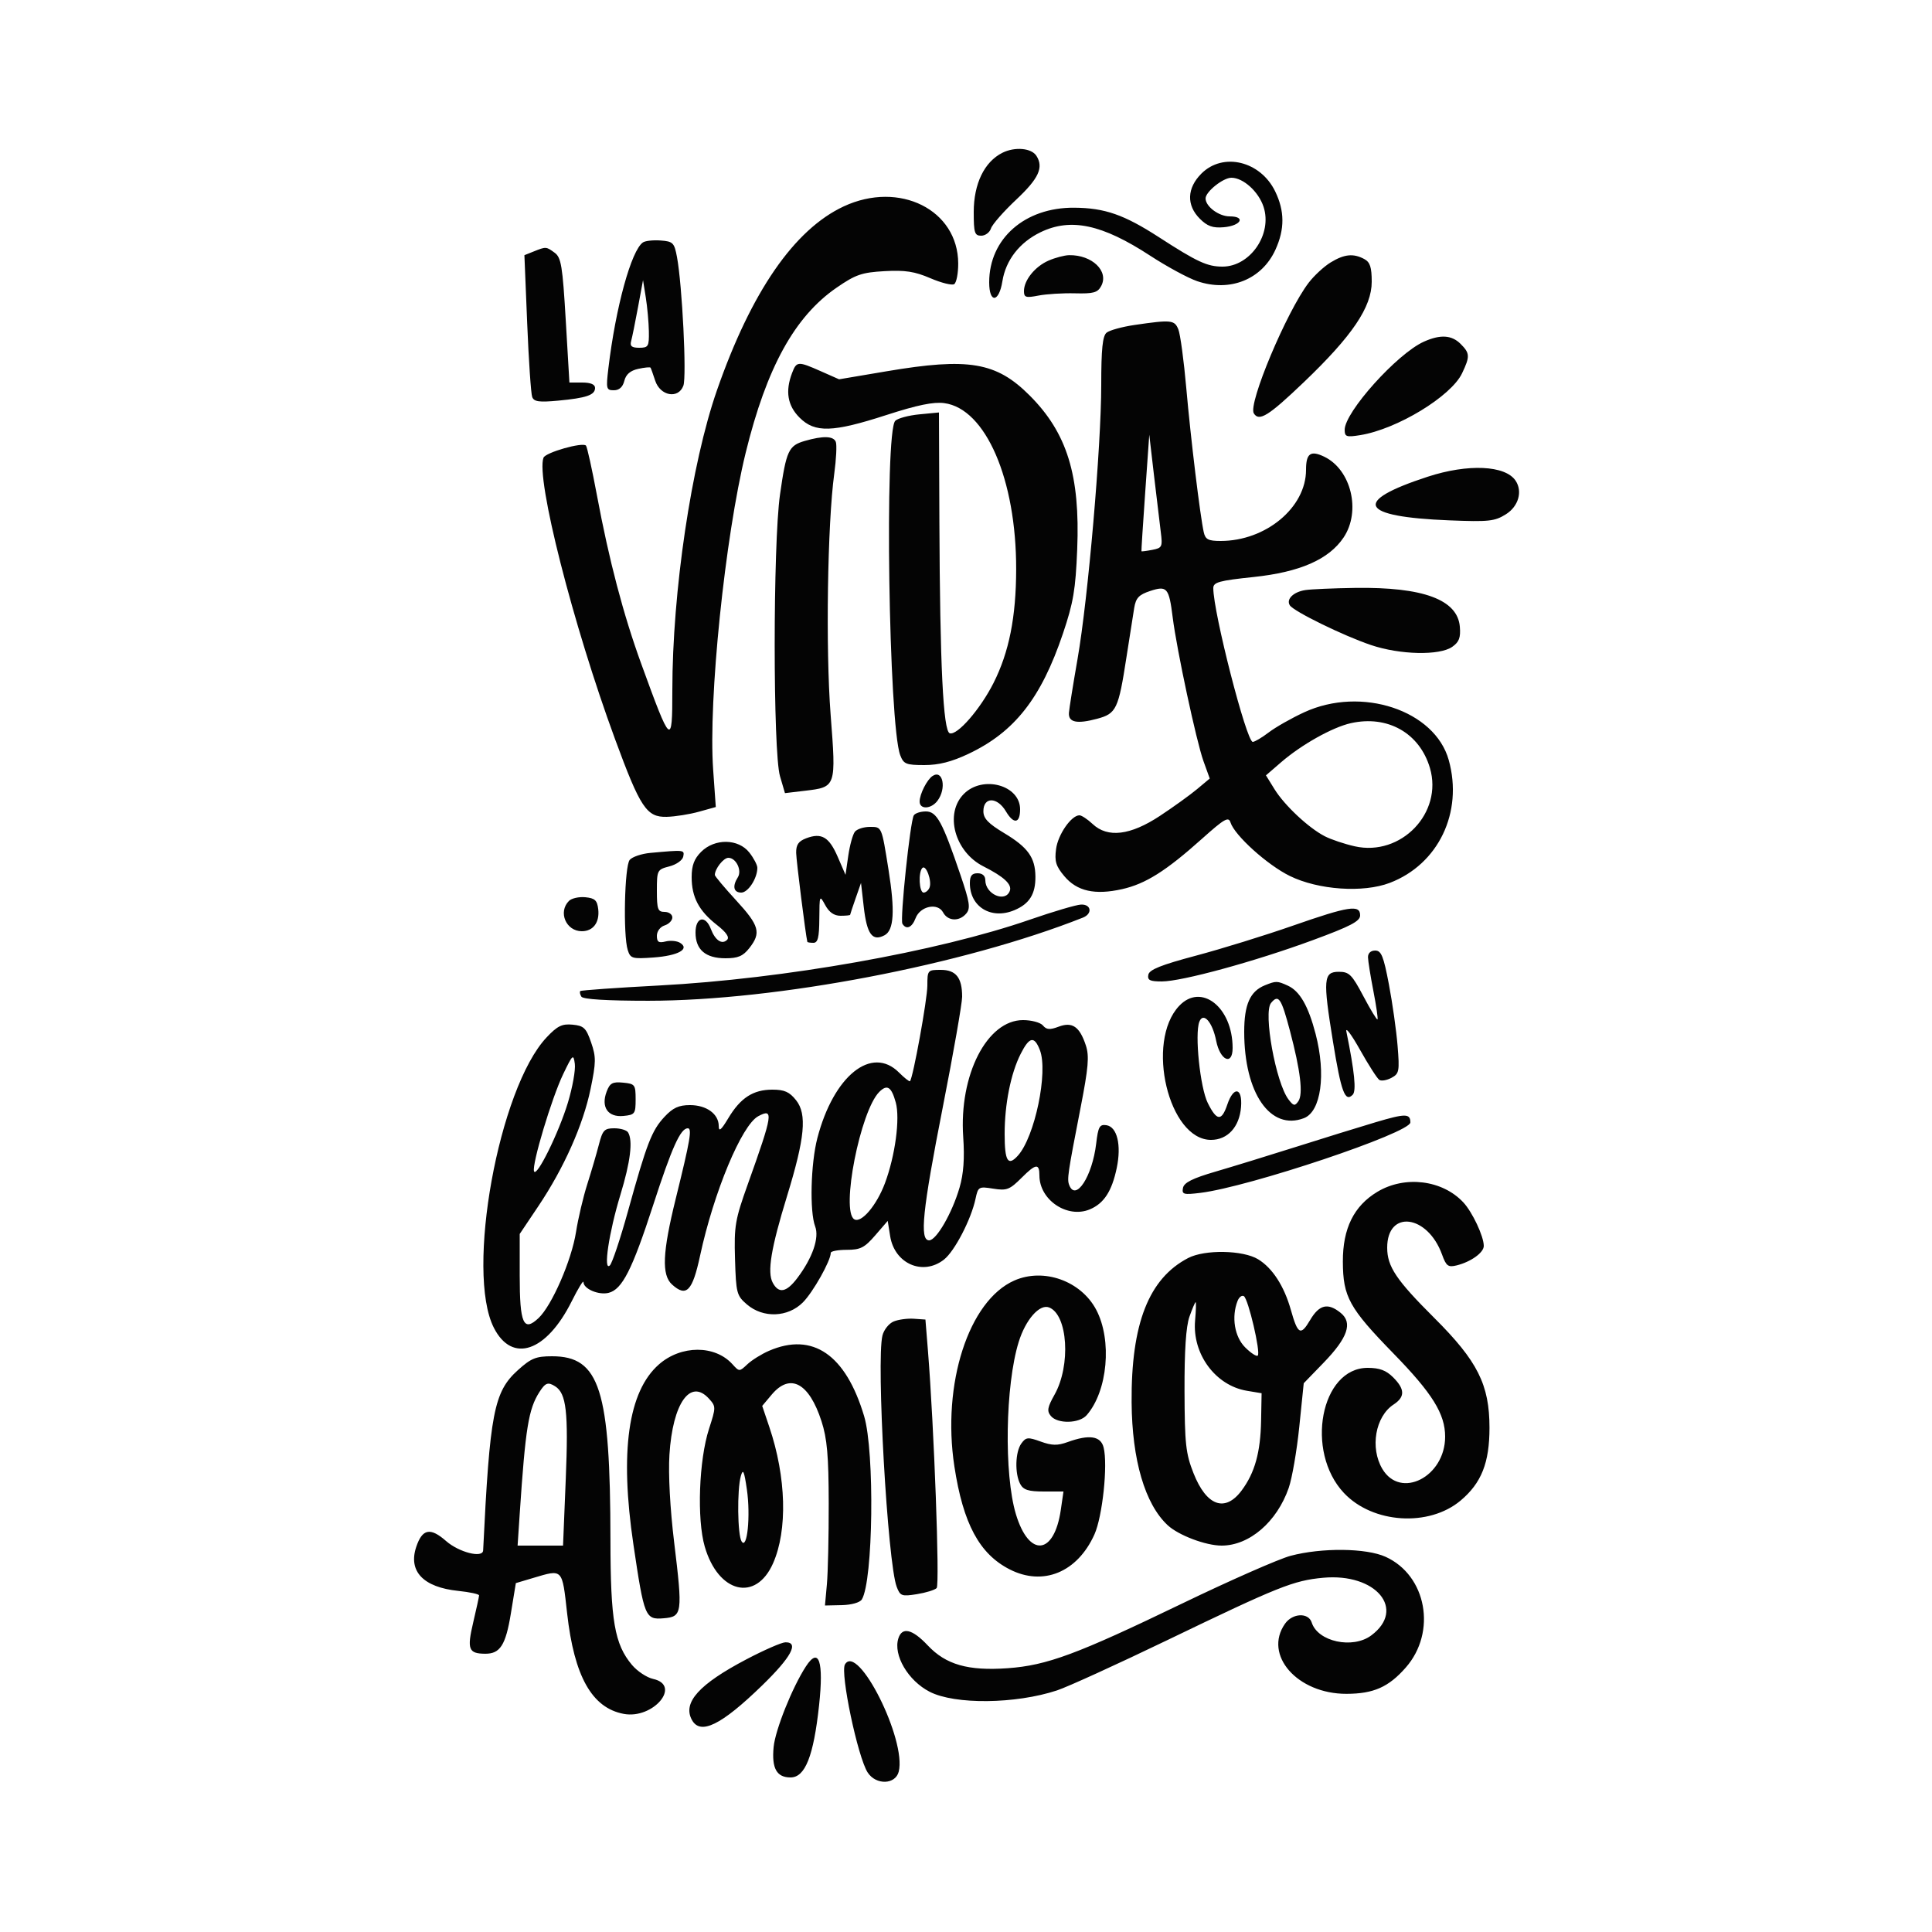 <svg id="svgContent" version="1.1" width="500" height="500" style="position: relative; width: 500px; height: 500px; margin:auto; user-select: none; cursor: default;" xmlns="http://www.w3.org/2000/svg" xmlns:xlink="http://www.w3.org/1999/xlink" viewBox="0 0 500 500"><g id="svgPath"><path d="M 259.407 39.548 C 254.742 41.885, 252 47.564, 252 54.886 C 252 60.262, 252.233 61, 253.933 61 C 254.996 61, 256.134 60.154, 256.462 59.120 C 256.790 58.086, 259.745 54.717, 263.029 51.634 C 268.823 46.194, 270.137 43.336, 268.225 40.329 C 266.939 38.308, 262.642 37.927, 259.407 39.548 M 310.923 44.923 C 307.167 48.679, 307.012 53.103, 310.514 56.605 C 312.459 58.550, 313.857 59.049, 316.687 58.810 C 321.171 58.430, 322.513 56, 318.238 56 C 315.432 56, 312 53.440, 312 51.346 C 312 49.628, 316.533 46, 318.680 46 C 321.743 46, 325.705 49.577, 327.005 53.516 C 329.337 60.581, 323.557 69, 316.374 69 C 312.442 69, 309.837 67.795, 299.971 61.413 C 290.908 55.550, 285.927 53.814, 277.998 53.754 C 265.227 53.659, 256 61.758, 256 73.065 C 256 78.563, 258.528 78.355, 259.419 72.784 C 260.293 67.314, 263.861 62.730, 269.289 60.102 C 277.107 56.318, 285.224 58.049, 297.623 66.146 C 301.956 68.975, 307.448 71.954, 309.829 72.766 C 318.316 75.660, 326.585 72.328, 330.095 64.599 C 332.505 59.292, 332.482 54.627, 330.021 49.544 C 326.212 41.674, 316.517 39.329, 310.923 44.923 M 218.360 53.413 C 205.545 59.380, 194.415 75.526, 185.539 101.026 C 178.917 120.050, 174 153.145, 174 178.687 C 174 193.293, 173.656 192.997, 165.942 171.762 C 161.303 158.993, 157.627 145.008, 154.485 128.175 C 153.219 121.397, 151.942 115.609, 151.646 115.313 C 150.712 114.378, 141.174 117.103, 140.657 118.452 C 138.633 123.727, 148.286 161.700, 159.170 191.280 C 165.719 209.081, 167.353 211.534, 172.564 211.395 C 174.729 211.338, 178.468 210.743, 180.874 210.073 L 185.247 208.856 184.563 199.178 C 183.288 181.163, 187.618 139.026, 192.996 117.117 C 198.396 95.116, 205.672 81.913, 216.509 74.449 C 221.439 71.054, 223.024 70.508, 228.906 70.175 C 234.235 69.874, 236.724 70.256, 240.764 71.994 C 243.577 73.204, 246.355 73.899, 246.939 73.538 C 247.522 73.177, 247.993 70.771, 247.984 68.191 C 247.935 54.281, 232.757 46.709, 218.360 53.413 M 166.390 62.739 C 163.378 64.803, 159.338 79.507, 157.457 95.250 C 156.813 100.640, 156.901 101, 158.866 101 C 160.254 101, 161.169 100.176, 161.575 98.559 C 161.994 96.888, 163.127 95.911, 165.165 95.464 C 166.803 95.104, 168.241 94.965, 168.362 95.155 C 168.482 95.345, 169.020 96.850, 169.559 98.500 C 170.859 102.488, 175.554 103.334, 176.857 99.816 C 177.737 97.441, 176.557 73.737, 175.199 66.500 C 174.507 62.818, 174.171 62.479, 170.974 62.239 C 169.063 62.095, 167 62.320, 166.390 62.739 M 138.108 65.084 L 135.716 66.041 136.435 83.640 C 136.831 93.320, 137.415 101.919, 137.734 102.750 C 138.198 103.960, 139.528 104.147, 144.419 103.690 C 151.777 103.003, 154 102.238, 154 100.393 C 154 99.482, 152.851 99, 150.681 99 L 147.363 99 146.418 82.910 C 145.591 68.817, 145.234 66.645, 143.546 65.410 C 141.342 63.799, 141.323 63.798, 138.108 65.084 M 271.378 67.437 C 267.860 68.968, 265 72.509, 265 75.334 C 265 76.979, 265.483 77.129, 268.750 76.494 C 270.813 76.093, 275.065 75.831, 278.199 75.911 C 282.989 76.034, 284.072 75.734, 284.985 74.029 C 287.043 70.182, 282.629 65.933, 276.685 66.039 C 275.483 66.061, 273.095 66.690, 271.378 67.437 M 344.366 67.919 C 342.642 68.970, 340.081 71.339, 338.674 73.183 C 332.969 80.662, 322.958 104.506, 324.485 106.976 C 325.846 109.178, 328.277 107.663, 337.452 98.892 C 349.960 86.934, 355 79.475, 355 72.921 C 355 69.149, 354.570 67.840, 353.066 67.035 C 350.244 65.525, 347.901 65.763, 344.366 67.919 M 165.118 79.500 C 164.406 83.350, 163.608 87.287, 163.344 88.250 C 162.978 89.587, 163.472 90, 165.433 90 C 167.798 90, 167.994 89.666, 167.926 85.750 C 167.885 83.412, 167.528 79.475, 167.133 77 L 166.414 72.500 165.118 79.500 M 293.627 84.101 C 290.397 84.573, 287.135 85.473, 286.377 86.102 C 285.343 86.960, 285 90.331, 285 99.626 C 285 115.484, 281.587 154.983, 278.876 170.500 C 277.723 177.100, 276.717 183.386, 276.640 184.469 C 276.463 186.959, 278.695 187.428, 283.969 186.008 C 288.904 184.680, 289.455 183.520, 291.517 170.145 C 292.334 164.840, 293.242 159.068, 293.534 157.317 C 293.964 154.741, 294.751 153.907, 297.652 152.950 C 302.029 151.505, 302.532 152.095, 303.495 159.804 C 304.535 168.131, 309.630 191.911, 311.462 196.992 L 313.082 201.484 309.791 204.234 C 307.981 205.746, 303.661 208.857, 300.192 211.147 C 292.527 216.206, 286.667 216.914, 282.767 213.250 C 281.449 212.013, 279.916 211, 279.360 211 C 277.258 211, 273.816 215.953, 273.313 219.701 C 272.883 222.910, 273.261 224.156, 275.456 226.765 C 278.723 230.648, 283.352 231.687, 290.378 230.115 C 296.455 228.755, 301.759 225.414, 311.051 217.094 C 316.886 211.871, 317.948 211.262, 318.454 212.855 C 319.518 216.208, 327.985 223.846, 333.801 226.699 C 341.176 230.318, 352.781 231.119, 359.675 228.486 C 372.247 223.685, 378.699 210.259, 374.940 196.723 C 371.354 183.811, 352.334 177.509, 337.542 184.332 C 334.265 185.843, 330.133 188.187, 328.359 189.540 C 326.585 190.893, 324.719 192, 324.212 192 C 322.591 192, 314 158.527, 314 152.209 C 314 150.683, 315.496 150.269, 324.394 149.334 C 336.418 148.069, 343.914 144.782, 347.722 139.102 C 352.275 132.310, 349.696 121.554, 342.709 118.193 C 339.168 116.491, 338 117.335, 338 121.599 C 338 131.343, 327.600 140, 315.893 140 C 312.711 140, 311.950 139.607, 311.534 137.750 C 310.589 133.526, 308.161 113.521, 307.015 100.500 C 306.385 93.350, 305.459 86.487, 304.956 85.250 C 303.959 82.794, 303.145 82.712, 293.627 84.101 M 368.500 88.424 C 361.587 91.523, 348 106.644, 348 111.238 C 348 113.032, 348.444 113.185, 351.997 112.616 C 361.526 111.093, 375.547 102.581, 378.387 96.597 C 380.460 92.228, 380.419 91.419, 378 89 C 375.692 86.692, 372.758 86.514, 368.500 88.424 M 204.975 96.565 C 203.190 101.261, 203.818 104.971, 206.923 108.077 C 210.905 112.059, 215.458 111.923, 229.405 107.407 C 237.391 104.821, 241.585 103.959, 244.371 104.328 C 255.089 105.751, 263.022 124.074, 262.983 147.315 C 262.962 159.688, 261.154 168.770, 257.125 176.752 C 253.692 183.553, 247.724 190.406, 245.791 189.767 C 244.096 189.206, 243.263 172.210, 243.114 135.123 L 243 106.746 237.941 107.232 C 235.159 107.499, 232.346 108.253, 231.691 108.907 C 228.870 111.724, 229.999 187.608, 232.979 195.445 C 233.851 197.740, 234.488 198, 239.225 197.999 C 242.972 197.999, 246.281 197.156, 250.645 195.091 C 262.573 189.448, 269.440 180.701, 275.095 163.946 C 277.784 155.980, 278.361 152.567, 278.780 142.158 C 279.552 122.986, 276.168 112.049, 266.459 102.333 C 257.837 93.704, 250.696 92.497, 229.478 96.082 L 217.157 98.163 212.452 96.082 C 206.489 93.444, 206.154 93.466, 204.975 96.565 M 208.273 114.113 C 204.088 115.322, 203.485 116.627, 201.863 128 C 200.033 140.833, 200.032 194.644, 201.862 200.881 L 203.147 205.261 208.263 204.655 C 216.430 203.688, 216.409 203.750, 214.962 184.906 C 213.656 167.897, 214.144 135.516, 215.901 122.621 C 216.416 118.837, 216.601 115.125, 216.312 114.371 C 215.719 112.825, 213.028 112.739, 208.273 114.113 M 296.372 127.500 C 295.790 135.750, 295.356 142.573, 295.407 142.662 C 295.458 142.751, 296.722 142.589, 298.216 142.302 C 300.760 141.813, 300.898 141.519, 300.402 137.640 C 300.111 135.363, 299.323 128.775, 298.651 123 L 297.429 112.500 296.372 127.500 M 369.500 123.373 C 349.830 129.789, 351.749 133.728, 375 134.663 C 385.334 135.078, 386.830 134.917, 389.750 133.077 C 392.984 131.039, 394.090 127.178, 392.235 124.400 C 389.571 120.410, 379.920 119.974, 369.500 123.373 M 337.823 152.709 C 334.732 153.182, 332.803 155.078, 333.807 156.656 C 334.811 158.233, 347.703 164.542, 354.829 166.942 C 362.340 169.473, 372.559 169.698, 375.832 167.405 C 377.619 166.154, 378.044 165.030, 377.805 162.187 C 377.216 155.185, 368.322 151.891, 350.701 152.150 C 345.090 152.232, 339.295 152.484, 337.823 152.709 M 349.591 187.157 C 344.816 188.229, 336.834 192.703, 331.555 197.266 L 327.627 200.661 329.836 204.234 C 332.424 208.422, 338.639 214.245, 342.838 216.416 C 344.465 217.258, 347.964 218.432, 350.615 219.026 C 362.607 221.713, 373.489 210.368, 370.063 198.750 C 367.398 189.712, 359.113 185.020, 349.591 187.157 M 241.352 200.816 C 239.912 201.752, 238 205.527, 238 207.434 C 238 209.542, 240.958 209.424, 242.608 207.250 C 245.013 204.082, 244.035 199.073, 241.352 200.816 M 249.455 205.455 C 244.379 210.530, 247.046 220.445, 254.500 224.212 C 259.862 226.921, 261.976 228.898, 261.326 230.594 C 260.141 233.680, 255 231.409, 255 227.800 C 255 226.667, 254.259 226, 253 226 C 251.520 226, 251 226.667, 251 228.566 C 251 234.701, 256.525 238.061, 262.505 235.562 C 266.428 233.923, 268.013 231.384, 267.965 226.816 C 267.912 221.931, 266.017 219.291, 259.940 215.642 C 255.735 213.117, 254.500 211.822, 254.500 209.938 C 254.500 206.171, 258.094 206.197, 260.329 209.979 C 262.344 213.390, 264 213.147, 264 209.441 C 264 203.198, 254.354 200.555, 249.455 205.455 M 236.490 211.017 C 235.553 212.533, 232.879 237.996, 233.544 239.072 C 234.549 240.698, 236.021 240.075, 236.950 237.631 C 238.143 234.495, 242.683 233.539, 244.071 236.132 C 245.296 238.421, 248.294 238.556, 250.081 236.402 C 251.200 235.054, 250.966 233.507, 248.589 226.504 C 243.883 212.643, 242.444 210, 239.608 210 C 238.238 210, 236.835 210.457, 236.490 211.017 M 221.249 215.250 C 220.701 215.938, 219.929 218.729, 219.534 221.453 L 218.817 226.406 216.794 221.734 C 214.567 216.589, 212.605 215.439, 208.632 216.950 C 206.640 217.707, 206.012 218.626, 206.048 220.725 C 206.084 222.774, 208.480 241.853, 208.939 243.750 C 208.973 243.887, 209.675 244, 210.500 244 C 211.669 244, 212.009 242.621, 212.040 237.750 C 212.079 231.639, 212.113 231.561, 213.572 234.250 C 214.578 236.104, 215.868 237, 217.532 237 C 218.889 237, 220.007 236.887, 220.015 236.750 C 220.023 236.613, 220.660 234.700, 221.430 232.500 L 222.830 228.500 223.542 234.733 C 224.349 241.797, 225.775 243.726, 228.936 242.034 C 231.354 240.740, 231.653 235.748, 229.948 225.082 C 228.140 213.765, 228.243 214, 225.103 214 C 223.531 214, 221.797 214.563, 221.249 215.250 M 181.455 220.455 C 179.648 222.261, 179 223.990, 179 227.004 C 179 232.175, 180.873 235.727, 185.518 239.362 C 187.957 241.272, 188.842 242.558, 188.175 243.225 C 186.851 244.549, 185.091 243.371, 183.963 240.403 C 182.561 236.716, 180 237.325, 180 241.345 C 180 245.777, 182.591 248, 187.756 248 C 190.993 248, 192.291 247.446, 193.927 245.365 C 197.038 241.411, 196.522 239.550, 190.500 233 C 187.475 229.710, 185 226.759, 185 226.443 C 185 224.849, 187.244 222, 188.500 222 C 190.500 222, 192.079 225.263, 190.946 227.054 C 189.483 229.366, 189.853 231, 191.839 231 C 193.611 231, 196 227.317, 196 224.588 C 196 223.863, 195.067 222.084, 193.927 220.635 C 191.087 217.024, 184.973 216.936, 181.455 220.455 M 168.328 220.728 C 166.033 220.937, 163.620 221.753, 162.965 222.542 C 161.627 224.154, 161.237 242.022, 162.456 245.863 C 163.155 248.065, 163.607 248.196, 169.118 247.798 C 175.493 247.337, 178.613 245.615, 176 244 C 175.184 243.496, 173.500 243.338, 172.258 243.650 C 170.466 244.100, 170 243.795, 170 242.176 C 170 241.013, 170.861 239.862, 172 239.500 C 173.100 239.151, 174 238.221, 174 237.433 C 174 236.645, 173.100 236, 172 236 C 170.244 236, 170 235.333, 170 230.529 C 170 225.196, 170.082 225.036, 173.248 224.215 C 175.042 223.751, 176.642 222.618, 176.822 221.687 C 177.162 219.922, 177.180 219.924, 168.328 220.728 M 238.711 224.622 C 237.608 225.725, 237.873 231, 239.031 231 C 239.599 231, 240.290 230.408, 240.567 229.685 C 241.220 227.985, 239.644 223.689, 238.711 224.622 M 147.245 233.155 C 144.370 236.030, 146.481 241, 150.578 241 C 153.513 241, 155.213 238.720, 154.822 235.310 C 154.558 233.007, 153.958 232.447, 151.495 232.205 C 149.842 232.043, 147.930 232.470, 147.245 233.155 M 266.500 238.015 C 242.594 246.298, 202.969 253.331, 170.531 255.048 C 159.548 255.630, 150.390 256.277, 150.181 256.486 C 149.971 256.696, 150.096 257.347, 150.459 257.933 C 150.883 258.620, 157.063 258.999, 167.809 258.997 C 200.970 258.990, 249.327 249.736, 280.250 237.480 C 282.796 236.470, 282.427 233.981, 279.750 234.102 C 278.512 234.158, 272.550 235.918, 266.500 238.015 M 334.500 239.595 C 327.350 242.092, 316.106 245.569, 309.513 247.323 C 300.482 249.725, 297.442 250.942, 297.189 252.256 C 296.917 253.669, 297.578 254, 300.677 253.998 C 305.870 253.996, 324.750 248.834, 339.701 243.328 C 349.527 239.710, 352 238.417, 352 236.899 C 352 234.050, 349.102 234.497, 334.500 239.595 M 354.037 247.750 C 354.057 248.713, 354.687 252.650, 355.436 256.500 C 356.185 260.350, 356.661 263.645, 356.493 263.823 C 356.325 264.001, 354.683 261.301, 352.844 257.823 C 349.874 252.207, 349.165 251.500, 346.500 251.500 C 342.501 251.500, 342.342 253.388, 344.980 269.614 C 347.095 282.630, 348.090 285.310, 350.068 283.332 C 351.058 282.342, 350.573 277.454, 348.446 267 C 348.166 265.625, 349.752 267.737, 351.971 271.692 C 354.189 275.648, 356.444 279.156, 356.981 279.488 C 357.519 279.821, 358.929 279.573, 360.115 278.938 C 362.108 277.872, 362.228 277.240, 361.692 270.642 C 361.373 266.714, 360.362 259.563, 359.447 254.750 C 358.053 247.421, 357.475 246, 355.891 246 C 354.743 246, 354.014 246.687, 354.037 247.750 M 240 255.058 C 240 258.589, 236.299 278.964, 235.504 279.811 C 235.343 279.981, 234.060 278.969, 232.652 277.561 C 225.580 270.489, 215.735 278.401, 211.533 294.535 C 209.811 301.146, 209.502 313.559, 210.963 317.402 C 212.080 320.341, 210.285 325.536, 206.351 330.750 C 203.529 334.489, 201.535 334.868, 199.980 331.962 C 198.515 329.225, 199.534 323.058, 203.682 309.557 C 208.309 294.496, 208.891 288.356, 206.034 284.750 C 204.314 282.579, 203.020 282, 199.892 282 C 194.914 282, 191.644 284.116, 188.490 289.378 C 186.619 292.499, 186.017 292.991, 186.009 291.405 C 185.995 288.289, 182.846 286, 178.572 286 C 175.665 286, 174.155 286.693, 171.973 289.029 C 168.674 292.560, 167.387 295.888, 162.509 313.496 C 160.528 320.644, 158.421 326.944, 157.825 327.496 C 156.067 329.126, 157.590 318.948, 160.561 309.206 C 163.159 300.690, 163.837 295.163, 162.541 293.066 C 162.179 292.480, 160.576 292, 158.980 292 C 156.403 292, 155.954 292.477, 154.984 296.250 C 154.383 298.587, 153.030 303.200, 151.978 306.500 C 150.927 309.800, 149.621 315.347, 149.076 318.826 C 147.928 326.165, 142.832 337.870, 139.367 341.125 C 135.477 344.780, 134.500 342.572, 134.500 330.124 L 134.500 319.349 139.319 312.166 C 145.939 302.300, 150.911 291.144, 152.834 281.846 C 154.273 274.884, 154.288 273.567, 152.975 269.766 C 151.682 266.027, 151.090 265.461, 148.183 265.182 C 145.456 264.920, 144.260 265.505, 141.467 268.466 C 129.072 281.608, 120.437 329.175, 127.819 343.644 C 132.549 352.917, 141.396 349.901, 147.953 336.778 C 149.629 333.424, 151 331.187, 151 331.805 C 151 333.554, 154.932 335.234, 157.511 334.587 C 161.021 333.706, 163.601 328.626, 169.031 311.905 C 173.890 296.942, 176.116 292, 177.998 292 C 179.153 292, 178.641 294.995, 174.888 310.192 C 171.442 324.141, 171.191 329.958, 173.926 332.433 C 177.629 335.784, 179.201 334.174, 181.173 325.005 C 184.714 308.541, 191.957 291.164, 196.232 288.876 C 200.282 286.708, 200.041 288.278, 193.521 306.500 C 190.243 315.663, 189.967 317.281, 190.222 325.838 C 190.485 334.671, 190.652 335.306, 193.306 337.588 C 197.492 341.186, 203.892 340.954, 207.783 337.063 C 210.407 334.439, 215 326.277, 215 324.238 C 215 323.807, 216.860 323.455, 219.134 323.455 C 222.667 323.455, 223.739 322.910, 226.504 319.711 L 229.739 315.968 230.370 319.912 C 231.515 327.071, 238.852 330.264, 244.304 325.975 C 247.059 323.809, 251.330 315.580, 252.466 310.251 C 253.135 307.112, 253.291 307.023, 257.055 307.625 C 260.562 308.186, 261.301 307.899, 264.443 304.757 C 268.066 301.134, 269 301.023, 269 304.216 C 269 310.542, 276.201 315.402, 282.010 312.996 C 285.684 311.474, 287.745 308.318, 289.010 302.278 C 290.258 296.316, 289.119 291.611, 286.328 291.199 C 284.570 290.940, 284.209 291.591, 283.692 295.949 C 282.686 304.446, 278.387 311.057, 276.710 306.687 C 276.122 305.153, 276.331 303.727, 279.644 286.718 C 281.683 276.252, 281.931 273.322, 281.016 270.548 C 279.406 265.670, 277.509 264.369, 273.958 265.710 C 271.696 266.563, 270.827 266.497, 269.916 265.399 C 269.276 264.628, 266.963 264, 264.760 264 C 255.446 264, 248.179 278.191, 249.279 294.233 C 249.661 299.814, 249.374 303.772, 248.328 307.361 C 246.409 313.942, 242.336 321, 240.458 321 C 237.942 321, 238.729 313.329, 244 286.500 C 246.750 272.502, 249 259.659, 249 257.959 C 249 253.007, 247.403 251, 243.465 251 C 240.081 251, 240 251.095, 240 255.058 M 327.357 254.992 C 323.518 256.541, 322 259.955, 322 267.041 C 322 282.913, 328.777 292.709, 337.455 289.379 C 341.885 287.679, 343.215 278.086, 340.478 267.577 C 338.592 260.335, 336.381 256.495, 333.288 255.085 C 330.540 253.833, 330.239 253.828, 327.357 254.992 M 305.150 260.340 C 296.399 269.656, 302.433 295, 313.403 295 C 317.716 295, 320.768 291.665, 321.180 286.500 C 321.585 281.435, 319.267 281.008, 317.631 285.847 C 316.145 290.244, 314.915 290.151, 312.573 285.462 C 310.593 281.498, 309.153 267.650, 310.386 264.436 C 311.399 261.797, 313.778 264.472, 314.739 269.330 C 315.754 274.465, 319 275.906, 319 271.223 C 319 260.653, 310.863 254.259, 305.150 260.340 M 328.943 259.569 C 326.885 262.048, 330.182 280.234, 333.472 284.546 C 334.765 286.241, 335.101 286.301, 336.009 285 C 337.290 283.165, 336.563 277.078, 333.828 266.740 C 331.589 258.274, 330.880 257.234, 328.943 259.569 M 264.144 272.750 C 261.587 277.803, 260 285.748, 260 293.490 C 260 300.514, 260.858 301.919, 263.420 299.089 C 267.806 294.242, 271.315 277.407, 269.117 271.750 C 267.674 268.034, 266.400 268.290, 264.144 272.750 M 145.742 278 C 142.772 284.185, 137.618 301.354, 138.203 303.110 C 138.811 304.934, 144.611 293.187, 146.983 285.327 C 148.174 281.382, 148.975 276.882, 148.765 275.327 C 148.406 272.679, 148.215 272.849, 145.742 278 M 156.999 282.502 C 155.478 286.502, 157.322 289.195, 161.316 288.808 C 164.313 288.518, 164.500 288.264, 164.500 284.500 C 164.500 280.718, 164.323 280.483, 161.249 280.187 C 158.521 279.924, 157.838 280.296, 156.999 282.502 M 227.552 282.590 C 222.649 287.494, 217.561 313.375, 221.074 315.546 C 222.876 316.660, 226.865 311.976, 229.020 306.217 C 231.673 299.126, 232.970 289.474, 231.826 285.330 C 230.698 281.245, 229.601 280.542, 227.552 282.590 M 356 290.436 C 351.875 291.661, 342.650 294.516, 335.500 296.781 C 328.350 299.045, 318.903 301.949, 314.507 303.234 C 308.602 304.960, 306.420 306.057, 306.154 307.436 C 305.832 309.113, 306.288 309.243, 310.648 308.713 C 323.253 307.181, 365 293.180, 365 290.485 C 365 288.146, 363.734 288.139, 356 290.436 M 356.479 308.430 C 350.385 312.083, 347.502 317.905, 347.532 326.500 C 347.563 335.626, 349.145 338.498, 360.651 350.302 C 370.717 360.629, 374 365.920, 374 371.812 C 374 382.203, 362.452 388.115, 357.740 380.137 C 354.519 374.685, 355.938 366.581, 360.654 363.491 C 363.654 361.526, 363.623 359.532, 360.545 356.455 C 358.729 354.638, 357.013 354, 353.947 354 C 341.805 354, 337.695 375.601, 347.789 386.362 C 355.232 394.297, 369.798 395.248, 378.013 388.336 C 383.402 383.801, 385.479 378.558, 385.477 369.495 C 385.474 358.364, 382.404 352.253, 371.219 341.106 C 361.336 331.257, 359.009 327.790, 359.004 322.905 C 358.993 313, 369.450 314.306, 373.201 324.678 C 374.278 327.657, 374.772 328.025, 376.970 327.485 C 380.652 326.582, 384 324.181, 384 322.445 C 384 319.957, 381.055 313.689, 378.702 311.169 C 373.281 305.362, 363.588 304.168, 356.479 308.430 M 307.500 325.573 C 297.298 330.878, 292.712 342.583, 292.860 362.931 C 292.969 377.848, 296.309 389.239, 302.181 394.716 C 304.982 397.329, 312.048 400, 316.158 400 C 323.340 400, 330.469 393.866, 333.524 385.056 C 334.393 382.550, 335.622 375.433, 336.255 369.241 L 337.405 357.981 342.549 352.670 C 348.804 346.212, 350.132 342.335, 346.966 339.771 C 343.649 337.085, 341.427 337.611, 339.046 341.647 C 336.610 345.776, 335.866 345.380, 334.072 339 C 332.344 332.852, 329.312 328.161, 325.605 325.901 C 321.692 323.515, 311.801 323.336, 307.500 325.573 M 262.500 331.400 C 250.683 336.609, 243.734 358.156, 246.991 379.494 C 249.253 394.317, 253.460 402.153, 261.302 406.154 C 269.958 410.570, 278.816 406.922, 283.233 397.122 C 285.328 392.476, 286.744 379.099, 285.616 374.608 C 284.868 371.626, 281.913 371.179, 276.321 373.201 C 273.681 374.156, 272.248 374.130, 269.329 373.074 C 266.027 371.880, 265.525 371.930, 264.329 373.565 C 262.745 375.731, 262.587 381.360, 264.035 384.066 C 264.850 385.588, 266.151 386, 270.149 386 L 275.227 386 274.536 390.750 C 272.821 402.528, 266.310 403.157, 262.916 391.873 C 259.801 381.513, 260.170 358.521, 263.631 347.315 C 265.420 341.526, 269.030 337.414, 271.494 338.359 C 276.351 340.223, 277.177 353.355, 272.915 360.938 C 271.065 364.229, 270.901 365.176, 271.963 366.456 C 273.699 368.547, 279.320 368.422, 281.224 366.250 C 286.667 360.043, 287.864 346.839, 283.697 338.960 C 279.744 331.484, 270.108 328.047, 262.500 331.400 M 320.277 336.687 C 318.657 340.832, 319.494 345.949, 322.242 348.697 C 323.726 350.180, 325.196 351.137, 325.510 350.823 C 326.303 350.030, 323.058 336.154, 321.915 335.448 C 321.404 335.132, 320.667 335.689, 320.277 336.687 M 307.828 340.750 C 306.932 343.280, 306.517 349.543, 306.552 360 C 306.599 373.685, 306.871 376.174, 308.876 381.254 C 312.230 389.752, 317.040 391.489, 321.325 385.750 C 324.740 381.178, 326.222 375.863, 326.371 367.652 L 326.500 360.567 322.685 359.931 C 314.550 358.572, 308.526 350.398, 309.288 341.750 C 309.518 339.137, 309.582 337, 309.431 337 C 309.279 337, 308.558 338.688, 307.828 340.750 M 231.280 341.997 C 230.059 342.501, 228.754 344.132, 228.380 345.621 C 226.746 352.131, 229.710 404.476, 232.063 410.665 C 232.970 413.051, 233.367 413.197, 237.272 412.573 C 239.598 412.202, 241.907 411.491, 242.404 410.995 C 243.242 410.158, 241.739 369.246, 240.146 349.500 L 239.500 341.500 236.500 341.290 C 234.850 341.174, 232.501 341.492, 231.280 341.997 M 199.007 349.593 C 197.086 350.426, 194.575 351.990, 193.426 353.069 C 191.351 355.018, 191.327 355.018, 189.548 353.053 C 185.022 348.051, 176.259 348.077, 170.528 353.110 C 162.556 360.109, 160.357 375.656, 163.930 399.741 C 166.721 418.552, 166.988 419.204, 171.748 418.810 C 176.587 418.410, 176.705 417.555, 174.471 399.156 C 173.412 390.430, 172.934 381.547, 173.250 376.474 C 174.082 363.144, 178.662 356.654, 183.481 361.979 C 185.305 363.994, 185.305 364.186, 183.496 369.773 C 180.877 377.859, 180.323 393.160, 182.392 400.276 C 185.888 412.301, 195.604 414.670, 200.065 404.585 C 203.862 396.003, 203.487 382.297, 199.102 369.308 L 197.259 363.846 199.718 360.923 C 204.493 355.249, 209.389 357.867, 212.604 367.813 C 214.058 372.311, 214.449 376.742, 214.471 389 C 214.487 397.525, 214.275 406.975, 214 410 L 213.500 415.500 217.844 415.407 C 220.362 415.353, 222.545 414.736, 223.038 413.939 C 225.975 409.187, 226.396 375.740, 223.635 366.500 C 218.871 350.554, 210.323 344.686, 199.007 349.593 M 134.009 354.611 C 127.812 360.210, 126.761 365.672, 125.036 401.250 C 124.936 403.314, 118.788 401.753, 115.441 398.814 C 111.353 395.225, 109.287 395.639, 107.712 400.364 C 105.612 406.665, 109.562 410.790, 118.589 411.721 C 121.565 412.029, 123.993 412.554, 123.985 412.890 C 123.977 413.225, 123.289 416.390, 122.456 419.923 C 120.826 426.840, 121.254 427.953, 125.559 427.985 C 129.430 428.013, 130.869 425.767, 132.206 417.604 L 133.500 409.708 138 408.369 C 145.700 406.078, 145.465 405.833, 146.768 417.496 C 148.593 433.828, 153.189 442.007, 161.408 443.549 C 169.040 444.981, 176.485 436.144, 169.027 434.506 C 167.392 434.147, 164.928 432.515, 163.552 430.879 C 159.046 425.524, 158.002 419.465, 157.983 398.568 C 157.947 359.574, 155.223 351, 142.868 351 C 138.687 351, 137.446 351.506, 134.009 354.611 M 139.604 360.250 C 136.775 364.666, 135.981 369.569, 134.503 391.750 L 133.953 400 139.834 400 L 145.714 400 146.420 382.731 C 147.126 365.464, 146.573 360.621, 143.687 358.786 C 141.821 357.599, 141.148 357.840, 139.604 360.250 M 191.727 382 C 190.726 385.575, 190.865 397.239, 191.929 398.919 C 193.377 401.207, 194.281 392.307, 193.293 385.480 C 192.597 380.675, 192.290 379.991, 191.727 382 M 334 402.642 C 330.975 403.446, 318.375 408.989, 306 414.962 C 278.714 428.130, 270.954 431.008, 260.787 431.732 C 250.541 432.461, 244.798 430.822, 240.100 425.830 C 236.110 421.589, 233.466 420.958, 232.495 424.016 C 231.123 428.337, 235.003 434.952, 240.598 437.829 C 247.133 441.189, 262.829 441.019, 273.566 437.471 C 276.280 436.574, 289.115 430.723, 302.090 424.469 C 330.948 410.557, 334.733 409.043, 342.424 408.326 C 356.106 407.052, 363.973 416.477, 354.878 423.248 C 350.069 426.827, 341.046 424.872, 339.472 419.911 C 338.633 417.268, 334.496 417.454, 332.557 420.223 C 326.898 428.301, 335.751 438.391, 348.470 438.361 C 355.482 438.344, 359.369 436.622, 363.809 431.564 C 371.880 422.373, 369.217 407.728, 358.599 402.905 C 353.576 400.624, 342.063 400.501, 334 402.642 M 193.163 429.436 C 180.940 435.855, 176.647 440.604, 179.035 445.065 C 181.218 449.145, 186.611 446.515, 197.250 436.181 C 204.783 428.864, 206.879 424.969, 203.250 425.029 C 202.287 425.045, 197.748 427.028, 193.163 429.436 M 208.580 431.250 C 205.053 436.665, 200.641 447.676, 200.213 452.136 C 199.684 457.645, 200.994 460, 204.587 460 C 208.375 460, 210.551 454.504, 211.975 441.338 C 213.212 429.914, 211.931 426.107, 208.580 431.250 M 218.675 430.750 C 217.392 432.922, 222 454.825, 224.563 458.736 C 226.721 462.030, 231.742 461.878, 232.591 458.493 C 234.648 450.297, 222.011 425.102, 218.675 430.750" stroke="none" fill="#040404" fill-rule="evenodd"/></g></svg>